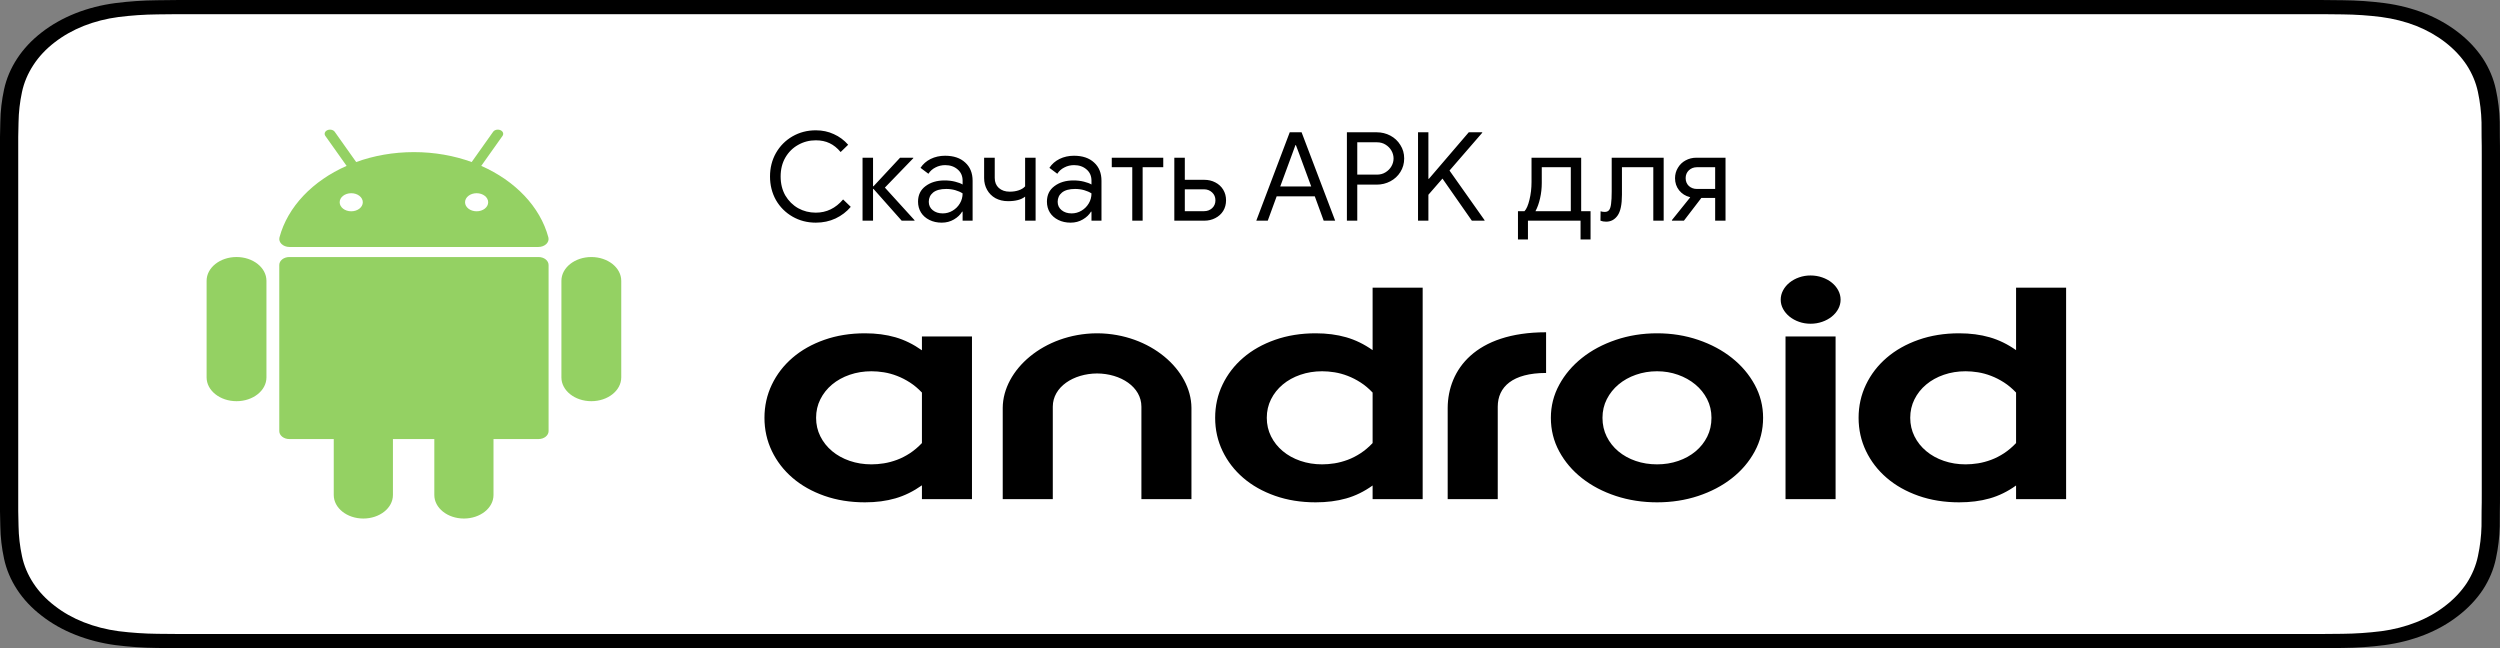<svg width="162" height="42" viewBox="0 0 162 42" fill="none" xmlns="http://www.w3.org/2000/svg">
<rect x="0" y="0" width="162" height="42" fill="#808080" stroke="none"/>
<path d="M149.099 0H12.908C12.412 0 11.921 0 11.426 0.002C11.011 0.004 10.6 0.01 10.182 0.016C9.273 0.024 8.366 0.086 7.469 0.201C6.573 0.319 5.706 0.541 4.896 0.859C4.086 1.181 3.347 1.598 2.704 2.097C2.058 2.594 1.52 3.169 1.109 3.799C0.698 4.428 0.412 5.102 0.263 5.798C0.112 6.493 0.031 7.195 0.021 7.9C0.008 8.222 0.007 8.545 0 8.867V33.137C0.007 33.463 0.008 33.779 0.021 34.105C0.031 34.81 0.112 35.513 0.263 36.207C0.412 36.903 0.697 37.578 1.109 38.207C1.519 38.835 2.058 39.407 2.704 39.902C3.345 40.403 4.084 40.821 4.896 41.139C5.706 41.459 6.573 41.682 7.469 41.802C8.366 41.916 9.273 41.978 10.182 41.987C10.6 41.995 11.011 41.999 11.426 41.999C11.921 42.001 12.412 42.001 12.908 42.001H149.099C149.586 42.001 150.08 42.001 150.567 41.999C150.979 41.999 151.402 41.995 151.815 41.987C152.722 41.979 153.627 41.917 154.522 41.802C155.421 41.681 156.292 41.458 157.106 41.139C157.916 40.82 158.655 40.403 159.295 39.902C159.94 39.405 160.48 38.833 160.895 38.207C161.304 37.577 161.586 36.903 161.733 36.207C161.884 35.512 161.968 34.81 161.984 34.105C161.989 33.779 161.989 33.463 161.989 33.137C162 32.756 162 32.376 162 31.989V10.013C162 9.629 162 9.247 161.989 8.867C161.989 8.545 161.989 8.222 161.984 7.9C161.968 7.195 161.884 6.493 161.733 5.798C161.586 5.102 161.303 4.429 160.895 3.799C160.059 2.536 158.734 1.508 157.106 0.859C156.292 0.541 155.421 0.32 154.522 0.201C153.627 0.085 152.722 0.023 151.815 0.015C151.402 0.01 150.979 0.004 150.567 0.002C150.08 0 149.586 0 149.099 0V0Z" fill="black"/>
<path d="M11.432 41.082C11.02 41.082 10.617 41.078 10.208 41.071C9.36 41.062 8.514 41.005 7.677 40.9C6.897 40.795 6.141 40.602 5.434 40.324C4.734 40.049 4.096 39.689 3.543 39.257C2.983 38.83 2.516 38.334 2.162 37.791C1.803 37.243 1.555 36.656 1.427 36.05C1.287 35.4 1.212 34.741 1.201 34.082C1.193 33.86 1.181 33.123 1.181 33.123V8.867C1.181 8.867 1.193 8.141 1.201 7.928C1.211 7.269 1.286 6.612 1.425 5.962C1.554 5.354 1.803 4.766 2.161 4.217C2.514 3.673 2.978 3.177 3.535 2.749C4.092 2.316 4.732 1.954 5.434 1.675C6.139 1.399 6.893 1.206 7.672 1.104C8.512 0.997 9.36 0.94 10.211 0.932L11.433 0.919H150.56L151.796 0.932C152.639 0.94 153.48 0.997 154.312 1.103C155.098 1.207 155.861 1.4 156.574 1.678C157.979 2.24 159.122 3.128 159.843 4.219C160.196 4.765 160.44 5.348 160.568 5.951C160.708 6.606 160.787 7.268 160.803 7.932C160.807 8.23 160.807 8.549 160.807 8.867C160.818 9.261 160.818 9.635 160.818 10.013V31.989C160.818 32.37 160.818 32.742 160.807 33.118C160.807 33.459 160.807 33.772 160.802 34.094C160.786 34.746 160.708 35.397 160.57 36.04C160.444 36.65 160.197 37.242 159.839 37.794C159.482 38.332 159.018 38.823 158.464 39.249C157.911 39.683 157.272 40.046 156.57 40.322C155.859 40.602 155.097 40.796 154.312 40.9C153.475 41.006 152.629 41.063 151.781 41.071C151.385 41.078 150.969 41.082 150.566 41.082L149.099 41.084L11.432 41.082Z" fill="white"/>
<path d="M34.898 16.656H18.747C18.388 16.656 18.097 16.887 18.097 17.172V27.934C18.097 28.219 18.388 28.451 18.747 28.451H21.627V32.077C21.627 32.919 22.485 33.601 23.544 33.601C24.603 33.601 25.462 32.919 25.462 32.077V28.451H28.144V32.077C28.144 32.919 29.002 33.601 30.061 33.601C31.12 33.601 31.979 32.919 31.979 32.077V28.451H34.898C35.257 28.451 35.548 28.219 35.548 27.934V17.172C35.548 16.887 35.257 16.656 34.898 16.656Z" fill="#94D163"/>
<path d="M15.327 16.655C14.256 16.655 13.388 17.346 13.388 18.197V24.456C13.388 25.307 14.256 25.997 15.327 25.997C16.398 25.997 17.266 25.307 17.266 24.456V18.197C17.266 17.346 16.398 16.655 15.327 16.655Z" fill="#94D163"/>
<path d="M38.318 16.656C37.247 16.656 36.379 17.346 36.379 18.197V24.456C36.379 25.307 37.247 25.997 38.318 25.997C39.389 25.997 40.257 25.307 40.257 24.456V18.197C40.257 17.346 39.389 16.656 38.318 16.656Z" fill="#94D163"/>
<path d="M18.759 16.004H34.886C35.306 16.004 35.62 15.701 35.534 15.379C35 13.392 33.382 11.717 31.185 10.749L32.564 8.805C32.657 8.673 32.596 8.507 32.428 8.435C32.259 8.361 32.047 8.409 31.954 8.541L30.565 10.5C29.427 10.087 28.159 9.857 26.823 9.857C25.486 9.857 24.218 10.087 23.08 10.5L21.691 8.541C21.598 8.409 21.386 8.362 21.217 8.434C21.049 8.507 20.988 8.673 21.081 8.805L22.46 10.749C20.264 11.717 18.645 13.392 18.111 15.379C18.025 15.701 18.339 16.004 18.759 16.004ZM31.634 13.106C31.634 13.43 31.299 13.692 30.885 13.692C30.471 13.692 30.135 13.43 30.135 13.106C30.135 12.782 30.47 12.52 30.885 12.52C31.299 12.52 31.634 12.782 31.634 13.106ZM22.761 12.52C23.175 12.52 23.51 12.782 23.51 13.106C23.51 13.43 23.175 13.692 22.761 13.692C22.346 13.692 22.011 13.43 22.011 13.106C22.011 12.782 22.346 12.52 22.761 12.52Z" fill="#94D163"/>
<path d="M49.537 27.074C49.537 26.306 49.697 25.588 50.016 24.923C50.335 24.257 50.782 23.677 51.357 23.183C51.932 22.689 52.619 22.301 53.419 22.02C54.22 21.739 55.096 21.598 56.05 21.598C56.774 21.598 57.431 21.684 58.023 21.855C58.615 22.027 59.187 22.308 59.741 22.699V21.804H62.984V32.345H59.741V31.449C59.187 31.84 58.615 32.122 58.023 32.293C57.431 32.465 56.774 32.551 56.05 32.551C55.096 32.551 54.22 32.41 53.419 32.129C52.619 31.847 51.932 31.46 51.357 30.965C50.782 30.471 50.335 29.891 50.016 29.226C49.697 28.56 49.537 27.843 49.537 27.074ZM56.471 30.09C56.727 30.09 56.995 30.068 57.276 30.024C57.557 29.979 57.84 29.903 58.125 29.797C58.41 29.691 58.689 29.548 58.962 29.37C59.234 29.191 59.494 28.972 59.741 28.711V25.438C59.494 25.177 59.234 24.959 58.962 24.784C58.689 24.609 58.41 24.466 58.125 24.357C57.84 24.247 57.557 24.17 57.276 24.125C56.995 24.08 56.727 24.058 56.471 24.058C55.969 24.058 55.499 24.134 55.06 24.285C54.622 24.436 54.241 24.647 53.917 24.918C53.594 25.189 53.341 25.508 53.158 25.875C52.974 26.242 52.883 26.642 52.883 27.074C52.883 27.507 52.974 27.906 53.158 28.274C53.341 28.641 53.594 28.96 53.917 29.231C54.241 29.502 54.622 29.713 55.06 29.864C55.499 30.015 55.969 30.09 56.471 30.09ZM71.093 24.2C69.556 24.209 68.221 25.073 68.221 26.354V32.345H64.977V26.426C64.995 23.958 67.647 21.631 71.046 21.598H71.137C74.536 21.631 77.188 23.958 77.206 26.426V32.345H73.963V26.354C73.963 25.073 72.627 24.209 71.09 24.2M78.742 27.074C78.742 26.306 78.901 25.588 79.221 24.923C79.54 24.257 79.987 23.677 80.561 23.183C81.136 22.689 81.824 22.301 82.624 22.02C83.424 21.739 84.301 21.598 85.255 21.598C85.978 21.598 86.638 21.684 87.234 21.855C87.83 22.027 88.4 22.305 88.945 22.689V18.643H92.189V32.345H88.945V31.46C88.4 31.851 87.83 32.13 87.234 32.298C86.638 32.467 85.978 32.551 85.255 32.551C84.301 32.551 83.424 32.41 82.624 32.129C81.824 31.847 81.136 31.46 80.561 30.965C79.987 30.471 79.54 29.891 79.221 29.226C78.901 28.56 78.742 27.843 78.742 27.074ZM85.676 30.09C85.931 30.09 86.2 30.068 86.481 30.024C86.761 29.979 87.044 29.903 87.33 29.797C87.615 29.691 87.894 29.548 88.166 29.37C88.439 29.191 88.698 28.972 88.945 28.711V25.438C88.698 25.177 88.439 24.959 88.166 24.784C87.894 24.609 87.615 24.466 87.33 24.357C87.044 24.247 86.761 24.17 86.481 24.125C86.2 24.08 85.931 24.058 85.676 24.058C85.174 24.058 84.703 24.134 84.265 24.285C83.826 24.436 83.445 24.647 83.122 24.918C82.798 25.189 82.545 25.508 82.362 25.875C82.179 26.242 82.087 26.642 82.088 27.074C82.088 27.507 82.179 27.906 82.362 28.274C82.545 28.641 82.798 28.96 83.122 29.231C83.445 29.502 83.826 29.713 84.265 29.864C84.703 30.015 85.174 30.09 85.676 30.09ZM107.379 30.09C107.864 30.09 108.322 30.017 108.751 29.869C109.175 29.725 109.557 29.513 109.875 29.246C110.195 28.979 110.446 28.661 110.629 28.294C110.812 27.927 110.903 27.52 110.903 27.074C110.903 26.635 110.81 26.232 110.622 25.865C110.435 25.498 110.18 25.18 109.856 24.913C109.536 24.647 109.154 24.433 108.732 24.285C108.307 24.134 107.855 24.058 107.379 24.058C106.893 24.058 106.436 24.134 106.006 24.285C105.583 24.432 105.201 24.645 104.882 24.913C104.563 25.18 104.31 25.498 104.122 25.865C103.935 26.232 103.841 26.635 103.841 27.074C103.841 27.52 103.933 27.927 104.116 28.294C104.299 28.661 104.55 28.979 104.869 29.246C105.188 29.513 105.57 29.725 105.993 29.869C106.423 30.017 106.885 30.09 107.379 30.09ZM107.379 32.551C106.434 32.551 105.544 32.413 104.71 32.139C103.875 31.864 103.145 31.482 102.52 30.991C101.894 30.5 101.4 29.921 101.038 29.252C100.676 28.582 100.496 27.857 100.496 27.074C100.496 26.313 100.676 25.599 101.038 24.933C101.4 24.267 101.892 23.688 102.513 23.194C103.135 22.699 103.865 22.31 104.703 22.025C105.542 21.74 106.434 21.598 107.379 21.598C108.324 21.598 109.213 21.74 110.048 22.025C110.882 22.31 111.61 22.699 112.231 23.194C112.853 23.688 113.344 24.268 113.706 24.933C114.068 25.599 114.249 26.313 114.249 27.074C114.249 27.857 114.068 28.582 113.706 29.252C113.345 29.921 112.851 30.5 112.225 30.991C111.599 31.482 110.871 31.864 110.041 32.139C109.211 32.413 108.324 32.551 107.379 32.551ZM117.324 20.978C117.061 20.978 116.813 20.937 116.579 20.854C116.349 20.774 116.14 20.659 115.963 20.517C115.786 20.374 115.644 20.205 115.544 20.02C115.441 19.831 115.389 19.626 115.39 19.419C115.39 19.207 115.441 19.006 115.544 18.814C115.643 18.627 115.785 18.456 115.963 18.312C116.14 18.17 116.349 18.055 116.579 17.975C116.814 17.892 117.068 17.849 117.324 17.851C117.587 17.851 117.838 17.892 118.076 17.975C118.308 18.054 118.519 18.169 118.698 18.312C118.876 18.456 119.018 18.627 119.117 18.814C119.219 19.006 119.271 19.207 119.271 19.419C119.271 19.631 119.219 19.831 119.117 20.02C119.017 20.205 118.875 20.374 118.698 20.517C118.519 20.66 118.308 20.775 118.076 20.854C117.838 20.937 117.583 20.979 117.324 20.978ZM115.702 21.804H118.946V32.345H115.702V21.804ZM120.437 27.074C120.437 26.306 120.597 25.588 120.916 24.923C121.235 24.257 121.682 23.677 122.257 23.183C122.832 22.689 123.519 22.301 124.319 22.02C125.12 21.739 125.997 21.598 126.95 21.598C127.674 21.598 128.334 21.684 128.929 21.855C129.525 22.027 130.096 22.305 130.641 22.689V18.643H133.884V32.345H130.641V31.46C130.096 31.851 129.525 32.13 128.929 32.298C128.333 32.467 127.674 32.551 126.95 32.551C125.997 32.551 125.12 32.41 124.319 32.129C123.519 31.847 122.832 31.46 122.257 30.965C121.682 30.471 121.235 29.891 120.916 29.226C120.597 28.56 120.437 27.843 120.437 27.074ZM127.372 30.09C127.627 30.09 127.895 30.068 128.176 30.024C128.457 29.979 128.74 29.903 129.025 29.797C129.311 29.691 129.589 29.548 129.862 29.37C130.134 29.191 130.394 28.972 130.641 28.711V25.438C130.394 25.177 130.134 24.959 129.862 24.784C129.589 24.609 129.311 24.466 129.025 24.357C128.74 24.247 128.457 24.17 128.176 24.125C127.895 24.08 127.627 24.058 127.372 24.058C126.869 24.058 126.399 24.134 125.96 24.285C125.522 24.436 125.141 24.647 124.818 24.918C124.494 25.189 124.241 25.508 124.058 25.875C123.875 26.242 123.783 26.642 123.783 27.074C123.783 27.507 123.875 27.906 124.058 28.274C124.241 28.641 124.494 28.96 124.818 29.231C125.141 29.502 125.522 29.713 125.96 29.864C126.399 30.015 126.869 30.09 127.372 30.09ZM100.186 24.168C98.013 24.168 97.054 25.073 97.054 26.354V32.345H93.81V26.426C93.829 23.958 95.597 21.531 100.186 21.531" fill="black"/>
<path d="M52.865 14.428C52.311 14.428 51.807 14.298 51.353 14.036C50.9 13.775 50.543 13.418 50.281 12.964C50.025 12.506 49.897 11.996 49.897 11.436C49.897 10.876 50.025 10.37 50.281 9.916C50.543 9.458 50.9 9.098 51.353 8.836C51.807 8.575 52.311 8.444 52.865 8.444C53.292 8.444 53.681 8.527 54.033 8.692C54.391 8.852 54.7 9.082 54.961 9.38L54.473 9.852C54.255 9.591 54.015 9.399 53.753 9.276C53.497 9.154 53.201 9.092 52.865 9.092C52.449 9.092 52.068 9.191 51.721 9.388C51.375 9.58 51.097 9.855 50.889 10.212C50.687 10.564 50.585 10.972 50.585 11.436C50.585 11.9 50.687 12.311 50.889 12.668C51.097 13.02 51.375 13.295 51.721 13.492C52.068 13.684 52.449 13.78 52.865 13.78C53.559 13.78 54.148 13.495 54.633 12.924L55.129 13.404C54.863 13.719 54.535 13.97 54.145 14.156C53.756 14.338 53.329 14.428 52.865 14.428ZM55.893 10.22H56.573V12.068H56.605L58.325 10.22H59.181V10.252L57.341 12.156L59.261 14.268V14.3H58.429L56.605 12.244H56.573V14.3H55.893V10.22ZM61.025 14.428C60.726 14.428 60.46 14.37 60.225 14.252C59.99 14.135 59.809 13.975 59.681 13.772C59.553 13.564 59.489 13.33 59.489 13.068C59.489 12.636 59.652 12.3 59.977 12.06C60.302 11.815 60.713 11.692 61.209 11.692C61.454 11.692 61.681 11.719 61.889 11.772C62.102 11.826 62.265 11.887 62.377 11.956V11.708C62.377 11.404 62.27 11.162 62.057 10.98C61.844 10.794 61.574 10.7 61.249 10.7C61.02 10.7 60.809 10.751 60.617 10.852C60.425 10.948 60.273 11.084 60.161 11.26L59.649 10.876C59.809 10.631 60.028 10.439 60.305 10.3C60.588 10.162 60.9 10.092 61.241 10.092C61.796 10.092 62.23 10.239 62.545 10.532C62.865 10.82 63.025 11.215 63.025 11.716V14.3H62.377V13.716H62.345C62.228 13.914 62.052 14.082 61.817 14.22C61.582 14.359 61.318 14.428 61.025 14.428ZM61.089 13.828C61.318 13.828 61.532 13.77 61.729 13.652C61.926 13.535 62.084 13.378 62.201 13.18C62.318 12.983 62.377 12.767 62.377 12.532C62.249 12.447 62.092 12.378 61.905 12.324C61.718 12.271 61.521 12.244 61.313 12.244C60.94 12.244 60.657 12.322 60.465 12.476C60.278 12.631 60.185 12.831 60.185 13.076C60.185 13.3 60.27 13.482 60.441 13.62C60.612 13.759 60.828 13.828 61.089 13.828ZM66.427 12.74C66.182 12.938 65.814 13.036 65.323 13.036C65.019 13.036 64.747 12.972 64.507 12.844C64.272 12.711 64.091 12.53 63.963 12.3C63.835 12.071 63.771 11.818 63.771 11.54V10.22H64.459V11.532C64.459 11.804 64.547 12.02 64.723 12.18C64.904 12.34 65.139 12.42 65.427 12.42C65.646 12.42 65.84 12.391 66.011 12.332C66.187 12.274 66.326 12.188 66.427 12.076V10.22H67.107V14.3H66.427V12.74ZM69.376 14.428C69.078 14.428 68.811 14.37 68.576 14.252C68.342 14.135 68.16 13.975 68.032 13.772C67.904 13.564 67.841 13.33 67.841 13.068C67.841 12.636 68.003 12.3 68.329 12.06C68.654 11.815 69.064 11.692 69.561 11.692C69.806 11.692 70.032 11.719 70.24 11.772C70.454 11.826 70.617 11.887 70.728 11.956V11.708C70.728 11.404 70.622 11.162 70.409 10.98C70.195 10.794 69.926 10.7 69.6 10.7C69.371 10.7 69.16 10.751 68.969 10.852C68.776 10.948 68.624 11.084 68.513 11.26L68.001 10.876C68.16 10.631 68.379 10.439 68.656 10.3C68.939 10.162 69.251 10.092 69.593 10.092C70.147 10.092 70.582 10.239 70.897 10.532C71.216 10.82 71.376 11.215 71.376 11.716V14.3H70.728V13.716H70.697C70.579 13.914 70.403 14.082 70.168 14.22C69.934 14.359 69.67 14.428 69.376 14.428ZM69.441 13.828C69.67 13.828 69.883 13.77 70.081 13.652C70.278 13.535 70.435 13.378 70.552 13.18C70.67 12.983 70.728 12.767 70.728 12.532C70.6 12.447 70.443 12.378 70.257 12.324C70.07 12.271 69.873 12.244 69.665 12.244C69.291 12.244 69.008 12.322 68.817 12.476C68.63 12.631 68.537 12.831 68.537 13.076C68.537 13.3 68.622 13.482 68.793 13.62C68.963 13.759 69.179 13.828 69.441 13.828ZM73.371 10.836H72.043V10.22H75.379V10.836H74.043V14.3H73.371V10.836ZM76.096 10.22H76.776V11.652H78.04C78.301 11.652 78.539 11.708 78.752 11.82C78.971 11.932 79.141 12.09 79.264 12.292C79.387 12.495 79.448 12.724 79.448 12.98C79.448 13.236 79.387 13.466 79.264 13.668C79.141 13.866 78.971 14.02 78.752 14.132C78.539 14.244 78.301 14.3 78.04 14.3H76.096V10.22ZM78.024 13.684C78.227 13.684 78.4 13.62 78.544 13.492C78.688 13.359 78.76 13.188 78.76 12.98C78.76 12.772 78.688 12.602 78.544 12.468C78.4 12.335 78.227 12.268 78.024 12.268H76.776V13.684H78.024ZM83.575 8.572H84.343L86.519 14.3H85.775L85.199 12.724H82.727L82.151 14.3H81.407L83.575 8.572ZM84.967 12.084L84.207 10.02L83.975 9.404H83.943L83.719 10.02L82.959 12.084H84.967ZM87.279 8.572H89.207C89.527 8.572 89.823 8.644 90.095 8.788C90.367 8.932 90.583 9.135 90.743 9.396C90.908 9.652 90.991 9.943 90.991 10.268C90.991 10.594 90.908 10.887 90.743 11.148C90.583 11.404 90.367 11.604 90.095 11.748C89.823 11.892 89.527 11.964 89.207 11.964H87.951V14.3H87.279V8.572ZM89.223 11.316C89.436 11.316 89.623 11.266 89.783 11.164C89.948 11.063 90.076 10.932 90.167 10.772C90.257 10.612 90.303 10.444 90.303 10.268C90.303 10.092 90.257 9.924 90.167 9.764C90.076 9.604 89.948 9.474 89.783 9.372C89.623 9.271 89.436 9.22 89.223 9.22H87.951V11.316H89.223ZM91.888 8.572H92.56V11.588H92.592L95.176 8.572H96.048V8.604L93.928 11.052L96.2 14.268V14.3H95.376L93.472 11.572L92.56 12.62V14.3H91.888V8.572ZM98.364 13.684H98.787C98.915 13.551 99.022 13.306 99.108 12.948C99.198 12.586 99.243 12.202 99.243 11.796V10.22H102.46V13.684H103.068V15.516H102.42V14.3H99.011V15.516H98.364V13.684ZM101.788 13.684V10.836H99.907V11.852C99.907 12.199 99.87 12.532 99.796 12.852C99.726 13.167 99.627 13.444 99.499 13.684H101.788ZM104.078 14.364C103.94 14.364 103.817 14.343 103.71 14.3L103.718 13.692C103.804 13.719 103.894 13.732 103.99 13.732C104.113 13.732 104.206 13.692 104.27 13.612C104.334 13.527 104.377 13.391 104.398 13.204C104.425 13.012 104.438 12.746 104.438 12.404V10.22H107.806V14.3H107.134V10.836H105.102V12.62C105.102 13.25 105.009 13.698 104.822 13.964C104.636 14.231 104.388 14.364 104.078 14.364ZM108.342 14.26L109.526 12.788L109.502 12.772C109.22 12.703 108.988 12.556 108.806 12.332C108.63 12.108 108.542 11.847 108.542 11.548C108.542 11.303 108.604 11.079 108.726 10.876C108.849 10.668 109.014 10.508 109.222 10.396C109.436 10.279 109.668 10.22 109.918 10.22H111.814V14.3H111.142V12.828H110.246L109.118 14.3H108.342V14.26ZM111.142 12.244V10.836H109.958C109.756 10.836 109.582 10.903 109.438 11.036C109.3 11.17 109.23 11.338 109.23 11.54C109.23 11.748 109.3 11.919 109.438 12.052C109.582 12.18 109.756 12.244 109.958 12.244H111.142Z" fill="black"/>
</svg>
